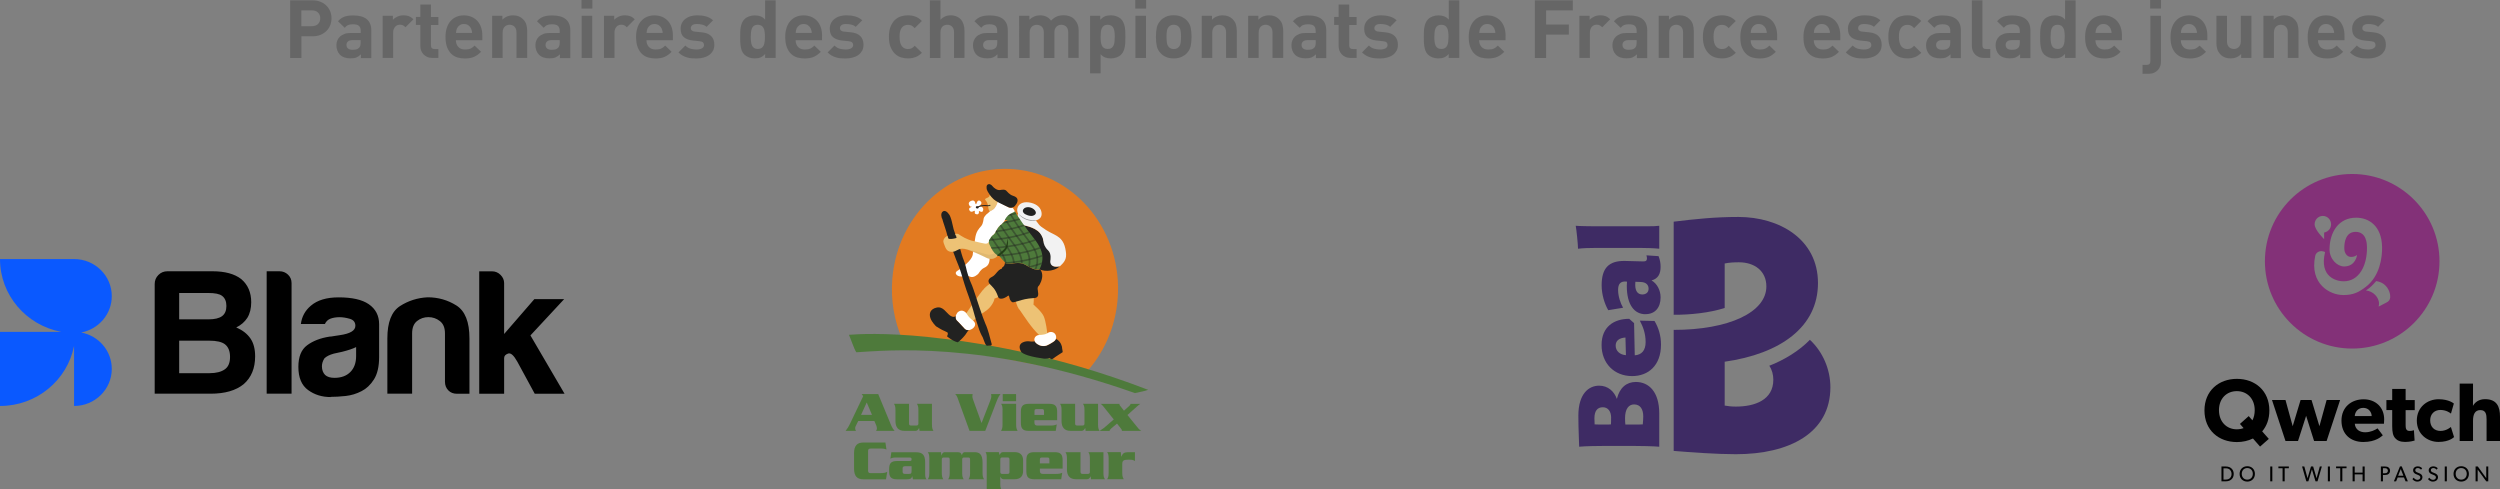 <?xml version="1.0" encoding="UTF-8"?>
<svg id="Calque_1" data-name="Calque 1" xmlns="http://www.w3.org/2000/svg" xmlns:xlink="http://www.w3.org/1999/xlink" viewBox="0 0 370.59 72.56">
  <rect x="0" y="0" width="370.59" height="72.56" fill="#808080" stroke="none"/>
  <defs>
    <clipPath id="clippath">
      <path d="M153.1,35.12c-1.11-1.39-2.07-2.84-2.07-2.84,0,0,0,0-.01,0-.19-.29-.46-.73-.6-1l-.6.36-.24.17-.17.14-.1.1-.14.14-.07.1-.14.31h.47c-.24.11-.49.24-.74.41h0c-.06.06-.13.13-.2.18-.39.3-.56.49-.81.97-.25.47-.14.31-.68.89-.08.08-.14.18-.2.28-.07.1-.13.21-.18.31,0,0-.05.1-.03.3.01.09.05.19.05.23.03.1.08.21.16.33.27.44.31.79.92,1.24.09.07.17.19.28.21.05,0,.09,0,.14,0,.32.49.83.94.83.94.11.32.47.25,1.51.11,1.04-.14,1.71.38,1.71.38,0,0,.69.39,1.14.53.45.14.77,0,.77,0,.96-1.96.11-3.39-1-4.78Z" style="fill: none; stroke-width: 0px;"/>
    </clipPath>
  </defs>
  <g>
    <g id="Calque_1-2" data-name="Calque 1">
      <g>
        <path d="M133.71,50.22c-1.15-2.68-1.68-5.69-1.44-8.83.77-9.8,8.87-17.1,18.1-16.3,9.23.8,16.08,9.39,15.31,19.19-.34,4.38-2.15,8.25-4.87,11.14" style="fill: #e27a20; stroke-width: 0px;"/>
        <g>
          <path d="M127.64,61.5l.84-1.84.78,1.84h-1.61ZM129.61,62.4l.3.7c.05.12.08.28.08.41,0,.12-.02.15-.12.36h2.74c-.19-.21-.36-.47-.48-.75l-1.95-4.71h-2.46l.24.31-1.99,4.16c-.2.42-.3.57-.62.99h1.54c-.11-.19-.12-.21-.12-.39,0-.11.02-.22.08-.32l.37-.75h2.4Z" style="fill: #4e7a3b; stroke-width: 0px;"/>
          <path d="M136.31,63.87l-.06-.42h-.02c-.09.2-.22.42-.52.42h-1.63c-.95,0-1.34-.56-1.34-1.46v-1.63c0-.56-.1-.72-.22-.92h2.23v2.89c0,.25.08.33.33.33h.73c.25,0,.33-.08.33-.33v-1.97c0-.56-.1-.72-.22-.92h2.23v3.09c0,.55.1.72.22.92h-2.08Z" style="fill: #4e7a3b; stroke-width: 0px;"/>
          <path d="M143.72,63.87l-1.8-4.96c-.08-.22-.2-.38-.33-.5h2.59c-.02.11-.04.2-.04.3,0,.24.07.43.17.71l1.19,3.29,1.28-3.29c.1-.27.17-.47.17-.71,0-.1-.02-.19-.04-.3h1.41c-.17.18-.34.46-.55.99l-1.72,4.47h-2.33Z" style="fill: #4e7a3b; stroke-width: 0px;"/>
          <path d="M148.62,60.78c0-.56-.1-.72-.22-.92h2.23v3.09c0,.55.1.72.22.92h-2.46c.12-.21.22-.37.22-.92v-2.17h0ZM150.62,58.41v1.06h-1.98v-1.06h1.98Z" style="fill: #4e7a3b; stroke-width: 0px;"/>
          <path d="M153.35,61.51v-.55c0-.23.07-.32.29-.32h.83c.22,0,.29.09.29.32v.55h-1.41ZM156.71,62.3v-1.23c0-.84-.26-1.21-1.16-1.21h-3.06c-.9,0-1.16.38-1.16,1.21v1.59c0,.84.26,1.21,1.16,1.21h4.01l.15-.96c-.32.14-.53.17-.91.17h-1.94c-.32,0-.45-.12-.46-.41v-.38h3.37Z" style="fill: #4e7a3b; stroke-width: 0px;"/>
          <path d="M160.93,63.87l-.06-.42h-.02c-.09.2-.22.42-.52.42h-1.63c-.95,0-1.34-.56-1.34-1.46v-1.63c0-.56-.1-.72-.22-.92h2.23v2.89c0,.25.08.33.33.33h.73c.25,0,.33-.08.33-.33v-1.97c0-.56-.1-.72-.22-.92h2.23v3.09c0,.55.1.72.22.92h-2.08Z" style="fill: #4e7a3b; stroke-width: 0px;"/>
          <path d="M168.56,63.29c.25.31.31.38.61.58h-2.86c0-.15-.05-.22-.16-.36l-.57-.72-.84.71c-.23.2-.26.32-.26.38h-1.48c.61-.41.73-.51.92-.68l1.18-1.02-1.6-2c-.09-.12-.21-.21-.33-.31h2.77c0,.13,0,.16.12.3l.55.71.78-.7c.11-.1.18-.2.21-.31h1.42c-.17.14-.35.26-.51.41l-1.38,1.24,1.44,1.78Z" style="fill: #4e7a3b; stroke-width: 0px;"/>
          <path d="M131.42,66.63c-.23-.09-.43-.14-.84-.14h-1.49c-.27,0-.41.08-.41.35v2.95c0,.26.14.35.41.35h1.18c.84,0,.97-.06,1.25-.2l-.18,1.11h-3.36c-.89,0-1.38-.43-1.38-1.6v-2.25c0-1.18.49-1.6,1.38-1.6h3.27l.16,1.05Z" style="fill: #4e7a3b; stroke-width: 0px;"/>
          <path d="M135.13,69.11v.57c0,.51-.04.57-.43.57h-.47c-.31,0-.43-.05-.43-.34v-.46c0-.29.12-.33.43-.34h.9ZM132.13,67.03l-.14.96c.24-.12.43-.17.8-.17h2c.28,0,.34.08.34.26,0,.19-.06.26-.34.26h-1.83c-.9,0-1.16.38-1.16,1.21v.29c0,.84.26,1.21,1.16,1.21h1.43c.55,0,.72-.09.82-.44h.02l.1.44h2.01c-.12-.16-.2-.34-.2-.75v-1.75c0-1.1-.38-1.51-1.35-1.51,0,0-3.67,0-3.67,0Z" style="fill: #4e7a3b; stroke-width: 0px;"/>
          <path d="M139.49,67.03l.05.49h.02c.08-.26.18-.49.52-.49h1.8c.49,0,.58.11.7.43h.02c.03-.16.11-.43.45-.43h1.38c.67,0,1.22.19,1.22,1.57v1.52c0,.55.1.72.22.92h-2.29c.12-.21.22-.37.22-.92v-2.01c0-.21-.09-.29-.25-.29h-.67c-.15,0-.25.08-.25.29v2.01c0,.55.1.72.22.92h-2.29c.12-.21.22-.37.22-.92v-2.01c0-.21-.09-.29-.25-.29h-.67c-.15,0-.25.08-.25.29v2.01c0,.55.1.72.22.92h-2.29c.12-.21.22-.37.22-.92v-2.17c0-.56-.1-.72-.22-.92h1.91Z" style="fill: #4e7a3b; stroke-width: 0px;"/>
          <path d="M148.28,68.12c0-.22.08-.31.28-.31h.8c.2,0,.28.08.28.31v1.82c0,.22-.08.31-.28.31h-.8c-.2,0-.28-.08-.28-.31v-1.82ZM146.1,67.03c.09.16.17.34.17.75v4.78h2.18c-.09-.16-.17-.34-.17-.75v-1.16h.02c.05.16.15.39.52.39h1.58c.92,0,1.26-.51,1.26-1.25v-1.52c0-.73-.34-1.25-1.26-1.25h-1.7c-.28,0-.38.14-.53.43l-.11-.43h-1.96Z" style="fill: #4e7a3b; stroke-width: 0px;"/>
          <path d="M154.15,68.69v-.55c0-.23.07-.32.29-.32h.83c.22,0,.29.09.29.32v.55h-1.41ZM157.52,69.47v-1.23c0-.84-.26-1.21-1.16-1.21h-3.06c-.9,0-1.16.38-1.16,1.21v1.59c0,.84.26,1.21,1.16,1.21h4.01l.15-.96c-.32.14-.53.17-.91.17h-1.94c-.32,0-.45-.12-.46-.41v-.38h3.37Z" style="fill: #4e7a3b; stroke-width: 0px;"/>
          <path d="M161.73,71.04l-.06-.42h-.02c-.09.21-.22.42-.52.42h-1.63c-.95,0-1.34-.56-1.34-1.46v-1.63c0-.56-.1-.72-.22-.92h2.23v2.89c0,.25.08.33.33.33h.73c.25,0,.33-.08.33-.33v-1.97c0-.56-.1-.72-.22-.92h2.23v3.09c0,.55.1.72.22.92h-2.08Z" style="fill: #4e7a3b; stroke-width: 0px;"/>
          <path d="M166.14,67.03l.07.65h.02c.2-.48.41-.65,1.03-.65h.98v1.31c-.25-.14-.33-.2-.93-.2-.79,0-.95.14-.95.68v1.29c0,.55.1.72.22.92h-2.46c.12-.21.22-.37.22-.92v-2.17c0-.56-.1-.72-.22-.92,0,0,2.01,0,2.01,0Z" style="fill: #4e7a3b; stroke-width: 0px;"/>
        </g>
        <g>
          <path d="M154.72,46.89c-.33-.74-1.48-1.69-1.48-1.69,0,0-.02-.01-.04-.04.05-.35.05-.79.04-1.33-.03-1.37-.34-2.26-.34-2.26l-3.18.65,1.02,2.97s.14.49.48.84c.6.85,1.61,2.49,2.81,3.63,0,0,1.17,1.18,1.22-.26,0,0-.2-1.77-.53-2.51Z" style="fill: #edc275; stroke-width: 0px;"/>
          <rect x="141.57" y="34.72" width=".48" height=".72" style="fill: #cda363; stroke-width: 0px;"/>
          <path d="M137.57,49.95c-6.5-.66-10.52-.42-11.73-.32.18.33.77,2.15,1.1,2.59,4.04-.21,18.86-1.89,41.3,6.05.76-.17,1.47-.3,1.96-.48-14.01-5.39-25.65-7.12-32.63-7.83Z" style="fill: #4e7a3b; stroke-width: 0px;"/>
          <path d="M148.9,43.66l-.99-2.19-1.2.62c-.48.33-.77.6-.93.83-.11.09-.17.17-.17.17-.58.72-2.45,3.46-2.45,3.46,0,0-1.01,2.09,1.08.99,0,0,1.01-.9,1.8-1.39.77-.48,1.3-1.34,1.38-1.89,0,0,0,0,0,0l1.47-.58Z" style="fill: #edc275; stroke-width: 0px;"/>
          <g>
            <path d="M156,38.96c.54-2.38-.85-2.26-1.35-3.32.02-1.65-2.85-2.31-3.15-2.28,1.39,1.88,3.36,3.7,2.19,6.33.71.62,2.45.67,3.42-.22-1.07.24-1.24-.2-1.12-.51Z" style="fill: #222221; stroke-width: 0px;"/>
            <path d="M158.04,37.7c-.21-2.74-1.54-2.68-2.96-3.59-1.42-.91-.83-.72-1.89-1.8-1.06-1.08-1.45-1.14-1.93-.94-.41.17-.47.56-.34.76.2.33.12.6.59,1.23h0s1.89.23,2.64,1.19c0,0,.44.53.5,1.09.05.53.22,1.01.73,1.49.52.49.32,1.48.32,1.48,0,0-.25,1.17,1.37.87h.04c.45-.43.98-.91.92-1.77Z" style="fill: #f2f2f2; stroke-width: 0px;"/>
          </g>
          <path d="M148.97,38.88s0,.53-.28.67c0,0-.17.1-.19.28,0,0-.32.04-.7.51s-.49.57-.86.76-.58.59-.23.99c.35.4.82.67,1.24,1.88,0,0,.06.44.74.27,0,0,.44-.14.73-.4,0,0,.07-.1.15.06s.04.44.28.72c.23.28.32.23,1.09,0,.77-.22,1.11-.35,2.34-.44,0,0,.68.04.62-.64-.03-.3-.03-.39-.06-.54,0,0-.11-.4.11-.6s.62-1.07.54-1.71-.36-.77-.36-.77c0,0-.32.13-.77,0s-1.14-.53-1.14-.53c0,0-.67-.53-1.71-.38s-1.4.21-1.51-.11Z" style="fill: #222221; stroke-width: 0px;"/>
          <path d="M141.96,46.3s.45-.46.98-.14c.53.32.28.58,1.29,1.36s-.63,1.89-1.24,1.21-1.06-1.13-1.06-1.13c0,0-.64-.43.03-1.31Z" style="fill: #fff; stroke-width: 0px;"/>
          <path d="M142.99,48.74c-.61-.68-1.06-1.13-1.06-1.13,0,0-.36-.25-.26-.74h-.02s-.27.29-.83-.11c-.56-.4-1.02-1.37-1.96-1.17-.94.2-1.17.87-.95,1.53.21.66.86,1.26.86,1.26,0,0,.89.57,1.3.71l.36.18s.19.12-.03.54c0,0-.04.05.08.13.12.08.73.6,1.41.78,0,0,.02.1.3-.14.28-.24.89-.83,1.13-1.28.09-.16.2-.28.3-.37-.24.04-.48-.02-.64-.2Z" style="fill: #222221; stroke-width: 0px;"/>
          <path d="M157.51,52.01c-.06-.24-.08-.54-.08-.54,0,0-.1-.84-.9-1.24-.05.14-.15.28-.3.39-.56.38-.95.55-.95.55,0,0-.7.4-1.52-.17-.19-.13-.3-.27-.37-.4h-.03s-.36.08-.78,0-2,.11-1.22,1.53c0,0,.21.47,2.25.85l1.18.19s.56.01.78-.11l.2.14s.18.11.38-.07,1.31-.88,1.31-.88c0,0,.11,0,.05-.23Z" style="fill: #222221; stroke-width: 0px;"/>
          <path d="M153.1,35.12c-1.11-1.39-2.07-2.84-2.07-2.84,0,0,0,0-.01,0-.19-.29-.46-.73-.6-1l-1.47.79-.02.53h.5c-.24.1-.49.23-.74.4h0c-.06.06-.13.13-.2.19-.39.3-.56.49-.81.97s-.14.31-.68.89c-.29.31-.41.77-.45,1.12.25,0,.35-.02.35-.02l.2-.12,1.17.67s.06.26-.32.86c.22.62,1.03,1.32,1.03,1.32.11.32.47.25,1.51.11s1.71.38,1.71.38c0,0,.69.39,1.14.53s.77,0,.77,0c.96-1.96.11-3.39-1.01-4.78Z" style="fill: #4e7a3b; stroke-width: 0px;"/>
          <path d="M155.25,49.4s.36-.32.85-.13.68.96.12,1.34c-.56.38-.95.55-.95.55,0,0-.7.4-1.52-.17s-.3-1.31.27-1.33,1.05-.11,1.22-.26Z" style="fill: #fff; stroke-width: 0px;"/>
          <g>
            <path d="M151.65,32.32c-1.4-.6-1.09-2.58.86-2.32.94.14,1.7.6,1.87,1.42.24,1.2-1.02,1.35-1.4,1.31-.78-.09-1.33-.4-1.33-.4Z" style="fill: #f2f2f2; stroke-width: 0px;"/>
            <path d="M151.88,30.84c.98-.55,2.4.78,1.23,1.14-.53.14-1.19-.26-1.19-.26,0,0-.65-.42-.04-.88Z" style="fill: #222221; stroke-width: 0px;"/>
            <path d="M153.53,32.68s-.02-.03-.04-.04c-.04,0-.07,0-.11,0-.06,0-.12,0-.18,0-.06,0-.12,0-.18,0s-.12,0-.18-.02c-.24-.03-.48-.08-.7-.17-.06-.02-.11-.04-.17-.07-.03-.01-.05-.03-.08-.04-.01,0-.03-.01-.04-.02l-.04-.02c-.11-.05-.21-.12-.31-.18-.2-.13-.39-.29-.57-.46h0c.15.2.32.37.52.52.05.04.1.07.15.11.16.1.33.19.5.26.23.09.48.15.73.18.12.01.25.02.38.01.12,0,.24-.01.36-.04-.01-.01-.03-.03-.04-.04Z" style="fill: #161616; isolation: isolate; opacity: .43; stroke-width: 0px;"/>
          </g>
          <path d="M147.88,29.96l.04-.05c-.16-.09-.38-.17-.59-.35-.26-.23-.46-.5-.6-.71-.02.12-.08.3-.17.36-.14.09-.17.1-.32.16s-.25.13-.2.24.24.27.3.47.08.16.14.56c.05.36.09.55.26.69.07-.04.15-.07.43-.24.45-.28.7-1.11.7-1.11Z" style="fill: #edc275; stroke-width: 0px;"/>
          <path d="M149.44,30.69c-.58-.26-.84-.47-.84-.47,0,0-.1-.09-.22-.11-.07-.01-.24-.13-.47-.26l-.03.12s-.25.83-.7,1.11c-.45.28-.39.18-.59.39-.2.21-.25.2-.34.28s-.36.39-.42.58c-.06.19-.06.8-.38,1.18-.33.38-.76.77-.91,1.91s-.33,2.17-.33,2.17c0,0,.08.59-.95,1.51s-1.35,1.05-1.35,1.05c0,0-.47.25-.07.63.41.38,1.27.11,1.27.11,0,0,.24-.08.72.13s1.08-.31,1.2-.45c.11-.14.35-.63.86-.87s.9-.62.79-1.73c-.11-1.11-.15-1.26-.15-1.26,0,0-.07-1.07.47-1.64s.43-.42.68-.89.42-.67.81-.97.53-.71.53-.71c0,0,.1-.31.52-.63.42-.31.6-.36.6-.36,0,0,.29-.12.29-.2,0-.06-.2-.36-.32-.53-.17.05-.39.06-.66-.06Z" style="fill: #fff; stroke-width: 0px;"/>
          <g>
            <path d="M143.79,30.58s-.49-.51.13-.79c.62-.28.66.37.66.37,0,0,.1.26.18-.03.09-.29.3-.6.64-.25.33.35-.39.76-.39.76,0,0-.03.03-.11,0s-.27-.01-.22.12c.05.14.34,0,.34,0,0,0,.24-.32.48-.13s.34.34.18.69c0,0-.13.19-.39.02-.26-.17-.17.15-.17.15,0,0-.02.47-.56.2,0,0-.08-.07-.06-.17s0-.23,0-.23c0,0-.03-.11-.19,0-.16.11-.43.19-.6-.11s.12-.42.12-.42c0,0,.21-.07.22-.1s-.1-.03-.1-.03c0,0-.12,0-.16-.04Z" style="fill: #fff; stroke-width: 0px;"/>
            <path d="M146.83,30.39s-.06-.05-.1-.03c-.12.06-.24.07-.29.07-.74-.11-1.27.08-1.47.16-.03-.01-.06-.02-.09-.03-.12-.01-.22.06-.23.15-.01.1.08.18.2.2.12.01.22-.06.23-.15,0-.02,0-.04,0-.05.2-.08.67-.23,1.3-.14,0,0,.02,0,.03,0h.03s.02,0,.03,0h0c.07-.01.2-.03.33-.09.04-.02.05-.06.03-.1Z" style="fill: #222221; stroke-width: 0px;"/>
          </g>
          <path d="M146.28,28.07s-.22-.79.38-.78c0,0,.27.04.46.3s.71.65,1.11.58c.4-.07.71-.09.9.06.18.16.49.63,1.06.8.43.13.67.35.65.72,0,0,0,.21-.16.46-.16.25-.3.38-.3.38,0,0-.37.37-.95.1-.58-.26-.89-.42-.89-.42,0,0-.81-.36-1.22-.72-.51-.45-.84-1.05-.84-1.05,0,0-.17-.28-.21-.44Z" style="fill: #222221; stroke-width: 0px;"/>
          <path d="M139.64,32.4s-.33-.81.17-1.08.99.64.99.64c0,0,.18.39.28.82.1.43.28,1.2.28,1.2,0,0,.18.55.24.71s.77,2.34.77,2.34c0,0,.3,1.14.5,1.56s.47,1.66.47,1.66c0,0,.36,1.24.57,1.64.21.4.63,1.71.63,1.71,0,0,1.17,3.62,1.54,4.41.38.79.75,2.34.75,2.34l.17.63s.08.25-.22.26-.49.01-.49.01c0,0-.17-.08-.29-.39-.12-.31-.33-.86-.33-.86,0,0-.28-.46-.5-1.07s-.65-2.02-.65-2.02c0,0-.43-1.64-.93-2.98-.5-1.34-.85-2.56-.85-2.56,0,0-.43-1.53-.68-2.06-.25-.53-1.46-3.89-1.46-3.89l-.2-.62s-.21-.82-.36-1.2-.37-1.19-.37-1.19Z" style="fill: #222221; stroke-width: 0px;"/>
          <path d="M140.43,34.96s-.81.41-.54,1.08c.27.67.37,1.27,1.17,1.29s.93-.62,1.94-.43c1,.19,3.27,1.34,3.27,1.34,0,0,.9.44,1.52-.23.7-.75.9-1.07.9-1.07l-2.06-1.15-.13.17c-.12.15-.31.18-.5.15-.3-.04-.74-.14-1.67-.37,0,0-.49-.06-1.35-.49-.86-.44-.83-.66-1.38-.59l.05.14s.5.38.09.49-.82.18-1.16.1l-.14-.43Z" style="fill: #edc275; stroke-width: 0px;"/>
          <path d="M146.8,36.5c.27.44.31.79.92,1.24.09.07.17.19.28.21.07.01.12.01.22-.05.2-.11.4-.46.55-.63.14-.15.27-.31.22-.52-.02-.08-.05-.17-.11-.22-.85-.63-1.01-.88-1.41-1.4-.04-.06-.22-.25-.28-.25-.07,0-.23.24-.28.29-.11.13-.2.31-.29.45,0,0-.16.31.18.87Z" style="fill: #4e7a3b; stroke-width: 0px;"/>
          <g style="clip-path: url(#clippath);">
            <g>
              <path d="M146.84,40.37c-.19,0-.29,0-.29,0v-.25c.06,0,4.91.13,8.74-1.56l.1.23c-2.03.89-4.32,1.27-5.89,1.44-1.21.12-2.19.14-2.65.14Z" style="fill: #202020; isolation: isolate; opacity: .4; stroke-width: 0px;"/>
              <path d="M146.97,39.22c-.19,0-.29,0-.29,0v-.25c.06,0,4.91.13,8.74-1.56l.1.23c-2.03.89-4.32,1.27-5.89,1.44-1.21.12-2.19.14-2.65.14Z" style="fill: #202020; isolation: isolate; opacity: .4; stroke-width: 0px;"/>
              <path d="M146.59,38.07c-.19,0-.29,0-.29,0v-.25c.06,0,4.91.13,8.74-1.56l.1.23c-2.03.89-4.32,1.27-5.89,1.44-1.21.12-2.19.14-2.65.14Z" style="fill: #202020; isolation: isolate; opacity: .4; stroke-width: 0px;"/>
              <path d="M145.82,36.92c-.19,0-.29,0-.29,0v-.25c.06,0,4.91.13,8.74-1.56l.1.23c-2.03.89-4.32,1.27-5.89,1.44-1.21.12-2.19.14-2.65.14Z" style="fill: #202020; isolation: isolate; opacity: .4; stroke-width: 0px;"/>
              <g style="opacity: .4;">
                <path d="M147.75,41.75l-.23-.1c.88-2.04.03-3.52-.91-4.86-1.01-1.44-1.89-2.95-1.9-2.96h0s-.56-1.05-.56-1.05l.22-.12.56,1.04c.04.06.9,1.54,1.89,2.94.49.69.97,1.44,1.19,2.31.24.92.16,1.83-.26,2.79Z" style="fill: #202020; stroke-width: 0px;"/>
                <path d="M148.9,41.48l-.23-.1c.88-2.01.03-3.46-.91-4.78-1.01-1.41-1.89-2.9-1.9-2.92h0s-.56-1.03-.56-1.03l.22-.12.56,1.03c.04.06.9,1.51,1.89,2.9.49.68.97,1.42,1.19,2.27.24.9.16,1.8-.26,2.75Z" style="fill: #202020; stroke-width: 0px;"/>
                <path d="M150.05,40.98l-.23-.1c.88-1.92.03-3.31-.91-4.57-1.01-1.35-1.89-2.78-1.9-2.79h0s-.56-.99-.56-.99l.22-.12.56.98c.04.06.9,1.45,1.89,2.78.49.65.97,1.37,1.2,2.18.24.87.16,1.73-.26,2.64Z" style="fill: #202020; stroke-width: 0px;"/>
                <path d="M151.2,40.73l-.23-.1c.88-1.89.03-3.26-.91-4.5-1.01-1.33-1.89-2.74-1.9-2.75h0s-.56-.97-.56-.97l.22-.12.56.97c.04.06.9,1.43,1.89,2.73.49.64.97,1.34,1.2,2.15.24.86.16,1.71-.26,2.61Z" style="fill: #202020; stroke-width: 0px;"/>
                <path d="M152.35,40.33l-.23-.11c.88-1.82.03-3.15-.91-4.35-1.01-1.29-1.89-2.65-1.9-2.66l-.93-1.39.21-.14.94,1.39s.89,1.37,1.89,2.65c.49.62.97,1.3,1.2,2.08.24.83.16,1.66-.26,2.53Z" style="fill: #202020; stroke-width: 0px;"/>
                <path d="M153.5,40.17l-.22-.11c.88-1.81.03-3.13-.91-4.32-1.01-1.28-1.89-2.64-1.9-2.65l-1.13-1.83.21-.13,1.13,1.83s.88,1.35,1.89,2.63c.49.62.97,1.3,1.2,2.07.24.83.16,1.65-.26,2.52Z" style="fill: #202020; stroke-width: 0px;"/>
                <path d="M154.65,39.92l-.22-.11c.88-1.78.03-3.08-.91-4.25-1.01-1.27-1.89-2.6-1.9-2.61h0s-.56-.92-.56-.92l.21-.13.56.92c.04.06.9,1.36,1.89,2.59.49.61.97,1.28,1.2,2.04.24.82.16,1.63-.26,2.48Z" style="fill: #202020; stroke-width: 0px;"/>
                <path d="M154.65,39.92l-.22-.11c.88-1.78.03-3.08-.91-4.25-1.01-1.27-1.89-2.6-1.9-2.61h0s-.56-.92-.56-.92l.21-.13.56.92c.04.06.9,1.36,1.89,2.59.49.61.97,1.28,1.2,2.04.24.82.16,1.63-.26,2.48Z" style="fill: #202020; stroke-width: 0px;"/>
              </g>
              <path d="M144.94,35.77c-.19,0-.29,0-.29,0v-.25c.06,0,4.91.13,8.74-1.56l.1.23c-2.03.89-4.32,1.27-5.89,1.44-1.21.13-2.19.14-2.65.14Z" style="fill: #202020; isolation: isolate; opacity: .4; stroke-width: 0px;"/>
              <path d="M144.54,33.49c-.19,0-.29,0-.29,0v-.25c.06,0,4.91.13,8.74-1.56l.1.23c-2.03.89-4.32,1.27-5.89,1.44-1.21.13-2.19.14-2.65.14Z" style="fill: #202020; isolation: isolate; opacity: .4; stroke-width: 0px;"/>
              <path d="M144.15,32.6c-.19,0-.29,0-.29,0v-.25c.06,0,4.91.13,8.74-1.56l.1.23c-2.03.89-4.32,1.27-5.89,1.44-1.21.13-2.19.14-2.65.14Z" style="fill: #202020; isolation: isolate; opacity: .4; stroke-width: 0px;"/>
              <path d="M144.54,34.62c-.19,0-.29,0-.29,0v-.25c.06,0,4.91.13,8.74-1.56l.1.23c-2.03.89-4.32,1.27-5.89,1.44-1.21.13-2.19.14-2.65.14Z" style="fill: #202020; isolation: isolate; opacity: .4; stroke-width: 0px;"/>
            </g>
          </g>
          <g style="opacity: .06;">
            <path d="M142.99,36.9c1,.19,3.27,1.34,3.27,1.34,0,0,.9.44,1.52-.23.12-.13.23-.25.32-.35,0,0-.01-.02-.02-.03-.12-.19-.34-.24-.54-.14-.07.03-.14.07-.21.1-.02,0-.03.01-.05.02,0,0,0,0-.02,0-.06.03.01,0,.02,0h0s-.03.01-.04.01c-.02,0-.04.02-.06.02-.12.05-.25.08-.38.11.01,0,.03,0,.04,0-.04,0-.07,0-.11.01.02,0,.04,0,.06,0-.1,0-.19,0-.29,0,.02,0,.03,0,.05,0-.04,0-.07,0-.11-.01.02,0,.04,0,.05,0-.24-.04-.48-.11-.72-.18-.26-.07-.53-.14-.79-.21-.52-.14-1.05-.29-1.58-.41-.32-.07-.64-.12-.96-.11-.09,0-.19.04-.26.1.2-.07.44-.1.79-.04Z" style="fill: #0d0d0d; stroke-width: 0px;"/>
          </g>
          <path d="M149.33,35.33c0,.18-.02.36-.05.53-.05.3-.11.59-.26.85-.21.32-.53.55-.82.8-.1.09-.21.18-.31.27-.02.02-.04.04-.06.06l.07.06s.1.07.23.04c0,0,0,0,0,0h0c.08-.06.16-.12.25-.19.29-.23.58-.46.8-.78.11-.16.17-.36.2-.55.06-.37.05-.74-.06-1.1Z" style="fill: #223d15; isolation: isolate; opacity: .93; stroke-width: 0px;"/>
        </g>
      </g>
    </g>
    <g id="Calque_5" data-name="Calque 5">
      <g>
        <path d="M268.28,50.36c1.93,1.78,3.05,4.41,3.05,7.04,0,6.79-6.08,9.93-14.01,9.93-2.84,0-6.71-.28-9.22-.49v-17.94c8.21,0,13.74-2.62,13.74-6.44,0-2.29-1.75-3.58-4.07-3.58-.77,0-1.45.04-2.11.18v6.59c-2.23.73-5.2,1.03-7.56,1.01v-13.8c3.18-.39,6.13-.7,9.59-.7,6.06,0,11.8,3.28,11.8,9.8s-5.57,10.48-13.83,11.66v6.5c.55.09.97.15,1.66.15,2.81,0,5.55-.98,5.55-3.98,0-.72-.18-1.47-.6-2.07,2.18-.85,4.42-2.19,6.02-3.85Z" style="fill: #3e2b64; stroke-width: 0px;"/>
        <g>
          <path d="M245.96,66.22c-.81-.08-2.98-.12-4.08-.12h-3.74c-1.08,0-3.23.03-4.05.12,0-.53-.12-2.56-.12-4.61,0-3.29,1.58-4.44,3.07-4.44,1.34,0,2.23.85,2.64,1.96.41-1.69,1.46-2.51,2.81-2.51,1.95,0,3.47,1.49,3.47,4.66v4.93ZM238.83,61.96c0-1-.47-1.59-1.24-1.59-.81,0-1.24.56-1.24,1.63,0,.41.02.71.03.91.24.02.49.02.64.02h1.15c.12,0,.56,0,.63-.02.02-.1.02-.81.02-.95ZM243.59,61.74c0-1.08-.44-1.79-1.36-1.79-.78,0-1.34.64-1.34,2.05,0,.37.02.68.05.93h2.02c.17,0,.32,0,.56-.02.03-.34.07-.81.07-1.17Z" style="fill: #3e2b64; stroke-width: 0px;"/>
          <path d="M242.23,47.88l.1,4.79c1.03-.07,1.61-.73,1.61-1.96,0-1.34-.41-2.32-.86-3.18l2.18.05c.61,1.03.96,2.17.96,3.51,0,3.1-1.9,4.66-4.27,4.66-2.69,0-4.54-1.91-4.54-4.61s1.83-3.88,4.1-3.88l.71.63ZM240.96,50.03c-.91.07-1.46.44-1.46,1.2,0,.81.64,1.36,1.52,1.42l-.07-2.62Z" style="fill: #3e2b64; stroke-width: 0px;"/>
          <path d="M243.93,46.58c-1.66,0-2.78-1.39-2.78-4.2,0-.17.02-.39.03-.63l-.22-.02c-.71-.02-1.1.31-1.1,1.25s.36,2,.74,2.64l-2.2.36c-.54-.92-.98-2.32-.98-3.69,0-2.56,1.07-3.64,3.42-3.61l2.71.07c.47.02.59-.15.59-.49,0-.12-.05-.27-.08-.41l1.8.12c.2.54.3.98.3,1.59,0,1-.34,1.74-1.34,2.01.83.47,1.34,1.49,1.34,2.51,0,1.53-.83,2.49-2.24,2.49ZM243.2,41.8l-.78-.03c-.02.14-.02.29-.02.46,0,1.02.46,1.42,1.05,1.42.56,0,.93-.32.93-.85,0-.57-.37-.98-1.18-1Z" style="fill: #3e2b64; stroke-width: 0px;"/>
          <path d="M245.96,36.87c-.73-.08-1.86-.12-2.86-.12h-6.47c-.98,0-1.98.03-2.71.12,0-.61-.24-2.9-.34-3.4.44.05,2.39.07,2.52.07h8.13c.59.02,1.29-.02,1.73-.07v3.4h0Z" style="fill: #3e2b64; stroke-width: 0px;"/>
        </g>
      </g>
    </g>
  </g>
  <g id="Calque_6" data-name="Calque 6">
    <g>
      <path d="M48.95,3.74c-.13.32-.31.61-.56.85s-.54.44-.89.58-.74.21-1.18.21h-1.64v3.22h-1.67V.05h3.31c.44,0,.83.07,1.18.21s.64.33.89.58.43.53.56.85.19.67.19,1.03-.06.7-.19,1.03ZM47.14,1.86c-.22-.22-.52-.32-.91-.32h-1.56v2.34h1.56c.38,0,.69-.11.91-.32s.33-.49.33-.85-.11-.64-.33-.85Z" style="fill: #666; stroke-width: 0px;"/>
      <path d="M53.5,8.59v-.54c-.21.21-.42.36-.65.46-.23.1-.52.14-.88.14-.69,0-1.22-.18-1.59-.55-.17-.18-.29-.38-.38-.62s-.13-.5-.13-.78c0-.25.04-.48.13-.7s.22-.41.4-.58c.18-.16.4-.29.66-.39s.58-.14.94-.14h1.47v-.31c0-.34-.09-.59-.27-.75-.18-.16-.48-.23-.89-.23-.15,0-.28.01-.4.03s-.21.05-.31.09-.18.09-.26.16c-.08.06-.16.14-.24.24l-1-.97c.3-.34.63-.56.97-.68s.77-.18,1.29-.18c.88,0,1.55.18,2,.55.45.37.68.92.68,1.66v4.12h-1.54ZM53.46,5.95h-1.23c-.28,0-.49.06-.64.19s-.23.3-.23.52.07.39.22.52c.15.13.37.2.67.2.21,0,.4-.02.55-.05.15-.03.29-.12.43-.25.15-.14.23-.41.23-.79v-.34h0Z" style="fill: #666; stroke-width: 0px;"/>
      <path d="M60.11,4.04c-.12-.12-.24-.21-.36-.28-.12-.06-.28-.1-.47-.1-.12,0-.24.02-.36.07s-.23.11-.32.21c-.1.1-.17.22-.23.36s-.09.32-.09.52v3.77h-1.56V2.34h1.52v.6c.15-.18.37-.34.65-.47s.59-.2.92-.2c.3,0,.57.04.8.13s.46.24.67.46l-1.18,1.19Z" style="fill: #666; stroke-width: 0px;"/>
      <path d="M64.14,8.59c-.32,0-.6-.05-.83-.16s-.42-.24-.57-.41-.26-.36-.33-.57c-.07-.21-.1-.43-.1-.65v-3.1h-.66v-1.19h.66V.67h1.57v1.85h1.1v1.19h-1.1v3c0,.38.18.56.54.56h.56v1.32h-.85Z" style="fill: #666; stroke-width: 0px;"/>
      <path d="M67.58,5.95c0,.41.12.74.35,1,.24.26.57.39,1.01.39.34,0,.62-.05.82-.14.2-.1.4-.24.6-.44l.95.92c-.16.16-.32.3-.48.42-.16.12-.33.22-.52.31s-.39.15-.62.19-.48.07-.76.07c-.37,0-.73-.05-1.07-.14-.35-.1-.66-.27-.92-.51s-.48-.57-.65-.98c-.16-.41-.25-.93-.25-1.57,0-.51.07-.97.2-1.36s.32-.73.56-1c.24-.27.53-.48.86-.62s.7-.21,1.11-.21c.43,0,.82.08,1.16.23.34.15.63.36.86.62s.41.58.53.94.18.76.18,1.19v.7s-3.91,0-3.91,0ZM69.92,4.53c-.02-.1-.05-.21-.1-.32-.09-.18-.22-.34-.39-.46s-.39-.19-.65-.19-.48.06-.65.19c-.17.12-.3.28-.39.46-.05.11-.08.22-.1.32s-.03.22-.04.35h2.38c0-.14-.02-.25-.04-.35Z" style="fill: #666; stroke-width: 0px;"/>
      <path d="M76.56,8.59v-3.78c0-.22-.03-.4-.09-.54s-.14-.26-.24-.35-.21-.15-.33-.19c-.12-.04-.24-.06-.36-.06s-.24.02-.36.06c-.12.04-.23.1-.33.19-.1.09-.18.2-.24.35-.06.14-.1.32-.1.54v3.78h-1.56V2.34h1.52v.58c.21-.22.45-.38.72-.49s.55-.16.84-.16c.31,0,.59.05.84.14.25.1.46.23.64.41.26.26.43.53.51.82s.13.61.13.95v4s-1.57,0-1.57,0Z" style="fill: #666; stroke-width: 0px;"/>
      <path d="M83,8.59v-.54c-.21.21-.42.36-.65.46-.23.1-.52.14-.88.14-.69,0-1.22-.18-1.59-.55-.17-.18-.29-.38-.38-.62s-.13-.5-.13-.78c0-.25.04-.48.13-.7s.22-.41.4-.58c.18-.16.4-.29.66-.39s.58-.14.94-.14h1.47v-.31c0-.34-.09-.59-.27-.75-.18-.16-.48-.23-.89-.23-.15,0-.28.01-.4.03s-.21.05-.31.09-.18.09-.26.16c-.08.06-.16.14-.24.24l-1-.97c.3-.34.63-.56.97-.68s.77-.18,1.29-.18c.88,0,1.55.18,2,.55.45.37.68.92.68,1.66v4.12h-1.54ZM82.97,5.95h-1.23c-.28,0-.49.06-.64.19s-.23.3-.23.52.07.39.22.52c.15.13.37.2.67.2.21,0,.4-.02.55-.05.15-.03.29-.12.43-.25.15-.14.23-.41.23-.79v-.34h0Z" style="fill: #666; stroke-width: 0px;"/>
      <path d="M86.2,1.27V0h1.61v1.27h-1.61ZM86.22,8.59V2.34h1.57v6.25h-1.57Z" style="fill: #666; stroke-width: 0px;"/>
      <path d="M92.92,4.04c-.12-.12-.24-.21-.36-.28-.12-.06-.28-.1-.47-.1-.12,0-.24.02-.36.07s-.23.11-.32.21c-.1.1-.17.22-.23.36s-.09.32-.09.52v3.77h-1.56V2.34h1.52v.6c.15-.18.37-.34.65-.47s.59-.2.92-.2c.3,0,.57.04.8.13s.46.24.67.46l-1.18,1.19Z" style="fill: #666; stroke-width: 0px;"/>
      <path d="M95.83,5.95c0,.41.12.74.35,1,.24.26.57.39,1.01.39.34,0,.62-.05.82-.14.2-.1.4-.24.6-.44l.95.92c-.16.16-.32.3-.48.42-.16.12-.33.22-.52.31s-.39.15-.62.19-.48.07-.76.07c-.37,0-.73-.05-1.07-.14-.35-.1-.66-.27-.92-.51s-.48-.57-.65-.98c-.16-.41-.25-.93-.25-1.57,0-.51.07-.97.2-1.36s.32-.73.56-1c.24-.27.53-.48.86-.62s.7-.21,1.11-.21c.43,0,.82.08,1.16.23.34.15.63.36.86.62s.41.58.53.94.18.76.18,1.19v.7s-3.91,0-3.91,0ZM98.17,4.53c-.02-.1-.05-.21-.1-.32-.09-.18-.22-.34-.39-.46s-.39-.19-.65-.19-.48.06-.65.19c-.17.12-.3.28-.39.46-.05.11-.08.22-.1.32s-.03.22-.04.35h2.38c0-.14-.02-.25-.04-.35Z" style="fill: #666; stroke-width: 0px;"/>
      <path d="M105.68,7.52c-.14.26-.32.47-.56.64-.24.17-.52.29-.85.38-.32.08-.67.13-1.04.13-.25,0-.49-.01-.72-.03s-.46-.06-.68-.13-.44-.15-.65-.27c-.21-.12-.41-.27-.61-.47l1.02-1.02c.26.26.54.42.85.49s.58.1.82.1c.14,0,.27-.01.4-.04s.25-.06.35-.11.19-.12.25-.2.1-.18.1-.3c0-.16-.05-.29-.14-.39-.1-.1-.27-.16-.52-.19l-.98-.1c-.57-.06-1.01-.22-1.34-.49-.32-.27-.49-.69-.49-1.27,0-.32.07-.6.2-.85s.31-.46.53-.62.48-.3.77-.38.6-.13.92-.13c.49,0,.93.05,1.33.16s.75.3,1.06.58l-.96.97c-.18-.16-.4-.27-.66-.33s-.52-.09-.79-.09c-.31,0-.54.06-.68.18s-.21.26-.21.42c0,.06,0,.11.02.17s.05.11.1.16.11.09.2.13c.08.04.19.06.33.07l.98.1c.62.06,1.09.25,1.4.57s.46.74.46,1.27c0,.34-.07.64-.2.9Z" style="fill: #666; stroke-width: 0px;"/>
      <path d="M113.42,8.59v-.59c-.21.24-.44.41-.68.51-.24.1-.53.15-.86.15-.3,0-.59-.05-.86-.15s-.49-.24-.67-.41c-.16-.15-.28-.33-.37-.54-.08-.21-.15-.43-.18-.66-.04-.23-.06-.47-.07-.72,0-.25-.01-.49-.01-.72s0-.47.01-.71c0-.24.03-.48.07-.71.04-.23.1-.45.19-.65s.21-.39.37-.55c.18-.18.4-.31.67-.41s.55-.15.86-.15c.32,0,.6.05.85.14.24.09.47.25.68.49V.05s1.56,0,1.56,0v8.54s-1.54,0-1.54,0ZM113.35,4.75c-.02-.22-.07-.4-.15-.56s-.18-.29-.32-.38c-.14-.09-.32-.14-.55-.14s-.41.05-.55.14c-.14.09-.24.22-.31.38s-.12.35-.14.56c-.02.22-.04.45-.04.71s.01.49.04.71c.02.22.07.41.14.57s.18.29.31.38c.14.09.32.14.55.14s.41-.05.55-.14c.14-.09.24-.22.32-.38.07-.16.12-.35.15-.57s.04-.46.04-.71-.01-.49-.04-.71Z" style="fill: #666; stroke-width: 0px;"/>
      <path d="M117.94,5.95c0,.41.12.74.35,1,.24.26.57.39,1.01.39.34,0,.62-.05.82-.14.2-.1.4-.24.6-.44l.95.92c-.16.16-.32.3-.48.42-.16.12-.33.22-.52.31s-.39.15-.62.19-.48.07-.76.07c-.37,0-.73-.05-1.07-.14-.35-.1-.66-.27-.92-.51s-.48-.57-.65-.98c-.16-.41-.25-.93-.25-1.57,0-.51.07-.97.2-1.36s.32-.73.56-1c.24-.27.53-.48.86-.62s.7-.21,1.11-.21c.43,0,.82.08,1.16.23.34.15.63.36.86.62s.41.58.53.94.18.76.18,1.19v.7s-3.91,0-3.91,0ZM120.27,4.53c-.02-.1-.05-.21-.1-.32-.09-.18-.22-.34-.39-.46s-.39-.19-.65-.19-.48.06-.65.19c-.17.12-.3.28-.39.46-.05.11-.08.22-.1.32s-.03.22-.04.35h2.38c0-.14-.02-.25-.04-.35Z" style="fill: #666; stroke-width: 0px;"/>
      <path d="M127.79,7.52c-.14.26-.32.47-.56.64-.24.17-.52.29-.85.38-.32.08-.67.13-1.04.13-.25,0-.49-.01-.72-.03s-.46-.06-.68-.13-.44-.15-.65-.27c-.21-.12-.41-.27-.61-.47l1.02-1.02c.26.26.54.42.85.49s.58.1.82.1c.14,0,.27-.01.4-.04s.25-.06.35-.11.19-.12.25-.2.1-.18.1-.3c0-.16-.05-.29-.14-.39-.1-.1-.27-.16-.52-.19l-.98-.1c-.57-.06-1.01-.22-1.34-.49-.32-.27-.49-.69-.49-1.27,0-.32.07-.6.2-.85s.31-.46.53-.62.48-.3.77-.38.6-.13.92-.13c.49,0,.93.05,1.33.16s.75.3,1.06.58l-.96.97c-.18-.16-.4-.27-.66-.33s-.52-.09-.79-.09c-.31,0-.54.06-.68.18s-.21.26-.21.42c0,.06,0,.11.02.17s.05.11.1.16.11.09.2.13c.08.04.19.06.33.07l.98.1c.62.06,1.09.25,1.4.57s.46.74.46,1.27c0,.34-.07.64-.2.9Z" style="fill: #666; stroke-width: 0px;"/>
      <path d="M135.73,8.45c-.33.14-.71.21-1.15.21-.31,0-.63-.05-.97-.14-.33-.1-.63-.27-.9-.51s-.49-.57-.67-.98-.27-.93-.27-1.57.09-1.15.27-1.57.4-.74.67-.98.57-.41.9-.5c.33-.1.65-.14.97-.14.43,0,.81.07,1.15.2s.64.35.92.64l-1.06,1.06c-.16-.18-.32-.3-.47-.38-.15-.08-.33-.11-.54-.11-.37,0-.66.14-.89.41-.12.15-.21.34-.26.55-.06.22-.08.49-.08.83,0,.64.12,1.1.35,1.39.22.27.52.41.89.41.21,0,.39-.04.54-.11s.31-.2.47-.38l1.06,1.04c-.28.29-.59.5-.92.64Z" style="fill: #666; stroke-width: 0px;"/>
      <path d="M141.42,8.59v-3.82c0-.21-.03-.38-.09-.52s-.14-.25-.23-.34c-.1-.09-.2-.15-.33-.19-.12-.04-.24-.05-.36-.05s-.24.02-.36.06-.23.1-.32.19-.17.2-.23.34c-.06.14-.09.32-.09.52v3.82h-1.57V.05h1.57v2.87c.21-.22.44-.38.69-.49s.52-.16.8-.16c.34,0,.64.06.9.17s.48.27.65.47c.18.2.31.45.39.73.09.28.13.58.13.91v4.04s-1.57,0-1.57,0Z" style="fill: #666; stroke-width: 0px;"/>
      <path d="M147.86,8.59v-.54c-.21.21-.42.36-.65.46-.23.1-.52.14-.88.14-.69,0-1.22-.18-1.59-.55-.17-.18-.3-.38-.38-.62-.09-.24-.13-.5-.13-.78,0-.25.04-.48.13-.7s.22-.41.39-.58.4-.29.66-.39.58-.14.94-.14h1.47v-.31c0-.34-.09-.59-.27-.75s-.48-.23-.89-.23c-.15,0-.28.01-.4.03s-.21.05-.31.09-.18.09-.26.16c-.08.06-.16.14-.24.24l-1-.97c.3-.34.63-.56.97-.68s.77-.18,1.29-.18c.88,0,1.55.18,2,.55.45.37.68.92.68,1.66v4.12h-1.54ZM147.83,5.95h-1.23c-.28,0-.49.06-.64.19s-.23.3-.23.52.07.39.22.52c.15.13.37.2.67.2.21,0,.4-.02.55-.05.15-.03.29-.12.43-.25.15-.14.23-.41.23-.79v-.34Z" style="fill: #666; stroke-width: 0px;"/>
      <path d="M158.35,8.59v-3.78c0-.22-.03-.4-.09-.54s-.14-.26-.24-.35c-.1-.09-.21-.15-.33-.19-.12-.04-.24-.06-.36-.06s-.24.02-.36.06c-.12.04-.23.1-.33.19-.1.08-.18.2-.24.34-.06.14-.1.32-.1.52v3.82h-1.57v-3.78c0-.22-.03-.4-.09-.54s-.14-.26-.24-.35c-.1-.09-.21-.15-.34-.19-.12-.04-.25-.06-.37-.06s-.24.02-.37.06-.24.1-.34.19-.18.2-.25.35-.1.32-.1.54v3.78h-1.56V2.34h1.52v.58c.21-.21.45-.37.72-.48s.55-.17.84-.17c.35,0,.67.06.94.19.28.13.52.33.71.6.27-.28.55-.48.84-.61.3-.12.64-.19,1.03-.19.31,0,.6.05.87.14.27.1.49.23.67.41.26.26.43.53.54.82s.15.61.15.95v4s-1.57,0-1.57,0Z" style="fill: #666; stroke-width: 0px;"/>
      <path d="M166.81,6.18c0,.25-.03.49-.07.72s-.1.45-.19.66c-.09.21-.21.39-.36.54-.18.18-.4.31-.67.41-.27.1-.55.15-.86.15-.32,0-.6-.05-.84-.14-.24-.09-.46-.25-.67-.49v2.84h-1.56V2.34h1.51v.59c.22-.24.45-.41.69-.51s.53-.15.87-.15c.3,0,.59.05.86.15s.49.24.67.41c.15.16.27.34.36.55.09.2.15.42.19.65.04.23.06.47.07.71,0,.24.01.48.01.71s0,.47-.01.72ZM165.21,4.75c-.02-.22-.07-.4-.14-.56s-.18-.29-.32-.38c-.14-.09-.32-.14-.55-.14s-.42.05-.55.14c-.14.09-.24.22-.32.38s-.12.35-.14.56c-.02.22-.04.45-.04.71s.01.49.04.71c.02.22.07.41.14.57.07.16.18.29.32.38.14.09.32.14.55.14s.42-.05.55-.14c.14-.09.24-.22.32-.38.07-.16.12-.35.14-.57.02-.22.04-.46.04-.71s-.01-.49-.04-.71Z" style="fill: #666; stroke-width: 0px;"/>
      <path d="M168.29,1.27V0h1.61v1.27h-1.61ZM168.31,8.59V2.34h1.57v6.25h-1.57Z" style="fill: #666; stroke-width: 0px;"/>
      <path d="M176.49,6.88c-.1.38-.28.72-.56,1.01-.19.21-.45.39-.77.54s-.71.23-1.18.23-.85-.08-1.17-.23-.57-.33-.76-.54c-.28-.3-.47-.63-.56-1.01s-.14-.85-.14-1.42.05-1.04.14-1.42.28-.71.56-1.01c.19-.21.45-.39.76-.54.32-.15.71-.23,1.17-.23s.86.08,1.18.23.58.33.77.54c.28.3.47.63.56,1.01s.14.85.14,1.42-.05,1.04-.14,1.42ZM175.01,4.58c-.04-.26-.14-.47-.3-.63-.18-.18-.42-.28-.72-.28s-.53.09-.71.28c-.16.16-.26.37-.3.63-.04.26-.06.55-.06.88s.02.62.06.89c.04.26.14.48.3.64.18.18.42.28.71.28s.54-.09.72-.28c.16-.16.26-.37.3-.64.04-.26.06-.56.06-.89s-.02-.62-.06-.88Z" style="fill: #666; stroke-width: 0px;"/>
      <path d="M181.75,8.59v-3.78c0-.22-.03-.4-.09-.54s-.14-.26-.24-.35-.21-.15-.33-.19c-.12-.04-.24-.06-.36-.06s-.24.02-.36.06c-.12.04-.23.1-.33.19-.1.09-.18.2-.24.35-.06.14-.1.32-.1.54v3.78h-1.56V2.34h1.52v.58c.21-.22.45-.38.72-.49s.55-.16.84-.16c.31,0,.59.05.84.14.25.1.46.23.64.41.26.26.43.53.51.82s.13.61.13.95v4s-1.57,0-1.57,0Z" style="fill: #666; stroke-width: 0px;"/>
      <path d="M188.63,8.59v-3.78c0-.22-.03-.4-.09-.54s-.14-.26-.24-.35-.21-.15-.33-.19-.24-.06-.36-.06-.24.02-.36.06-.23.1-.33.19-.18.2-.24.35c-.06.14-.1.32-.1.54v3.78h-1.56V2.34h1.52v.58c.21-.22.45-.38.72-.49s.55-.16.84-.16c.31,0,.59.05.84.14.25.1.46.23.64.41.26.26.43.53.51.82s.13.61.13.95v4s-1.57,0-1.57,0Z" style="fill: #666; stroke-width: 0px;"/>
      <path d="M195.07,8.59v-.54c-.21.21-.42.36-.65.46-.23.1-.52.14-.88.14-.69,0-1.22-.18-1.59-.55-.17-.18-.3-.38-.38-.62-.09-.24-.13-.5-.13-.78,0-.25.04-.48.13-.7s.22-.41.39-.58c.18-.16.4-.29.66-.39.27-.1.58-.14.94-.14h1.47v-.31c0-.34-.09-.59-.27-.75-.18-.16-.48-.23-.89-.23-.15,0-.28.01-.4.03s-.21.05-.31.09-.18.09-.26.16-.16.14-.24.24l-1-.97c.3-.34.63-.56.97-.68.34-.12.77-.18,1.29-.18.88,0,1.55.18,2,.55.45.37.68.92.68,1.66v4.12h-1.54ZM195.04,5.95h-1.23c-.28,0-.49.06-.64.19s-.23.3-.23.52.07.39.22.52c.15.13.37.2.67.2.21,0,.4-.02.55-.05.15-.03.29-.12.43-.25.15-.14.23-.41.23-.79v-.34h0Z" style="fill: #666; stroke-width: 0px;"/>
      <path d="M200.26,8.59c-.32,0-.6-.05-.83-.16-.23-.1-.42-.24-.57-.41s-.26-.36-.33-.57c-.07-.21-.1-.43-.1-.65v-3.1h-.66v-1.19h.66V.67h1.57v1.85h1.1v1.19h-1.1v3c0,.38.18.56.54.56h.56v1.32h-.85Z" style="fill: #666; stroke-width: 0px;"/>
      <path d="M207.01,7.52c-.14.26-.32.47-.56.64-.24.17-.52.29-.85.38-.32.08-.67.13-1.04.13-.25,0-.49-.01-.72-.03-.23-.02-.46-.06-.68-.13-.23-.06-.44-.15-.65-.27-.21-.12-.41-.27-.61-.47l1.02-1.02c.26.26.54.42.85.49.31.07.58.1.82.1.14,0,.27-.01.4-.04s.25-.06.35-.11.19-.12.25-.2c.06-.08.1-.18.1-.3,0-.16-.05-.29-.14-.39s-.27-.16-.52-.19l-.98-.1c-.57-.06-1.01-.22-1.34-.49s-.49-.69-.49-1.27c0-.32.07-.6.2-.85s.31-.46.53-.62c.22-.17.48-.3.77-.38s.6-.13.92-.13c.49,0,.93.05,1.33.16s.75.3,1.06.58l-.96.97c-.18-.16-.4-.27-.66-.33-.26-.06-.52-.09-.79-.09-.31,0-.54.06-.68.18-.14.12-.21.26-.21.42,0,.06,0,.11.02.17s.05.11.1.16.11.09.2.13c.08.04.19.06.33.07l.98.1c.62.06,1.09.25,1.4.57s.46.74.46,1.27c0,.34-.07.64-.2.9Z" style="fill: #666; stroke-width: 0px;"/>
      <path d="M214.75,8.59v-.59c-.21.24-.44.41-.68.51-.24.1-.53.15-.86.15-.3,0-.59-.05-.86-.15s-.49-.24-.67-.41c-.16-.15-.28-.33-.36-.54-.08-.21-.15-.43-.18-.66-.04-.23-.06-.47-.07-.72s-.01-.49-.01-.72,0-.47.01-.71c0-.24.03-.48.07-.71.04-.23.1-.45.19-.65s.21-.39.37-.55c.18-.18.4-.31.67-.41.27-.1.55-.15.86-.15.32,0,.6.05.85.14.24.09.47.25.68.49V.05s1.56,0,1.56,0v8.54s-1.54,0-1.54,0ZM214.68,4.75c-.02-.22-.07-.4-.15-.56s-.18-.29-.32-.38c-.14-.09-.32-.14-.55-.14s-.41.05-.55.14c-.14.09-.24.22-.31.38s-.12.35-.14.56c-.02.22-.04.45-.04.71s.01.49.04.71c.02.22.07.41.14.57.07.16.18.29.31.38.14.09.32.14.55.14s.41-.05.55-.14c.14-.09.24-.22.32-.38s.12-.35.15-.57c.02-.22.04-.46.04-.71s-.01-.49-.04-.71Z" style="fill: #666; stroke-width: 0px;"/>
      <path d="M219.26,5.95c0,.41.12.74.35,1,.23.26.57.39,1.01.39.34,0,.62-.05.82-.14.2-.1.4-.24.6-.44l.95.92c-.16.16-.32.3-.48.42s-.33.22-.52.31c-.19.08-.39.15-.62.19-.23.04-.48.07-.76.07-.37,0-.73-.05-1.07-.14-.35-.1-.66-.27-.92-.51-.27-.24-.48-.57-.65-.98s-.25-.93-.25-1.57c0-.51.07-.97.2-1.36s.32-.73.56-1c.24-.27.53-.48.86-.62s.7-.21,1.11-.21c.43,0,.82.08,1.16.23.34.15.63.36.86.62s.41.58.53.94c.12.36.18.76.18,1.19v.7s-3.91,0-3.91,0ZM221.6,4.53c-.02-.1-.05-.21-.1-.32-.09-.18-.22-.34-.39-.46s-.39-.19-.65-.19-.48.06-.65.19-.3.28-.39.46c-.05.11-.08.22-.1.32-.02.1-.03.22-.04.35h2.38c0-.14-.02-.25-.04-.35Z" style="fill: #666; stroke-width: 0px;"/>
      <path d="M229.19,1.54v2.1h3.37v1.49h-3.37v3.47h-1.67V.05h5.63v1.49s-3.96,0-3.96,0Z" style="fill: #666; stroke-width: 0px;"/>
      <path d="M237.51,4.04c-.12-.12-.24-.21-.36-.28-.12-.06-.27-.1-.47-.1-.12,0-.24.02-.36.07s-.23.11-.32.21c-.1.1-.17.22-.23.36-.06.14-.09.32-.09.52v3.77h-1.56V2.34h1.52v.6c.15-.18.37-.34.65-.47.28-.13.59-.2.92-.2.3,0,.57.04.8.13.23.09.46.24.67.46l-1.18,1.19Z" style="fill: #666; stroke-width: 0px;"/>
      <path d="M242.65,8.59v-.54c-.21.21-.42.36-.65.46-.23.1-.52.14-.88.14-.69,0-1.22-.18-1.59-.55-.17-.18-.3-.38-.38-.62-.09-.24-.13-.5-.13-.78,0-.25.04-.48.13-.7s.22-.41.39-.58c.18-.16.4-.29.66-.39.27-.1.58-.14.94-.14h1.47v-.31c0-.34-.09-.59-.27-.75-.18-.16-.48-.23-.89-.23-.15,0-.28.01-.4.03s-.21.05-.31.09-.18.09-.26.16-.16.14-.24.24l-1-.97c.3-.34.63-.56.97-.68.34-.12.77-.18,1.29-.18.88,0,1.55.18,2,.55.45.37.68.92.68,1.66v4.12h-1.54ZM242.61,5.95h-1.23c-.28,0-.49.06-.64.19s-.23.3-.23.52.07.39.22.52c.15.13.37.2.67.2.21,0,.4-.02.55-.05.15-.03.29-.12.43-.25.15-.14.23-.41.23-.79v-.34h0Z" style="fill: #666; stroke-width: 0px;"/>
      <path d="M249.49,8.59v-3.78c0-.22-.03-.4-.09-.54s-.14-.26-.24-.35-.21-.15-.33-.19-.24-.06-.36-.06-.24.02-.36.06-.23.1-.33.19-.18.2-.24.35c-.06.14-.1.32-.1.54v3.78h-1.56V2.34h1.52v.58c.21-.22.45-.38.72-.49s.55-.16.84-.16c.31,0,.59.05.84.14.25.1.46.23.64.41.26.26.43.53.51.82s.13.61.13.95v4s-1.57,0-1.57,0Z" style="fill: #666; stroke-width: 0px;"/>
      <path d="M256.38,8.45c-.33.14-.71.21-1.14.21-.31,0-.64-.05-.97-.14-.33-.1-.63-.27-.9-.51s-.49-.57-.67-.98c-.18-.41-.27-.93-.27-1.57s.09-1.15.27-1.57c.18-.41.4-.74.67-.98.27-.24.57-.41.9-.5.33-.1.65-.14.97-.14.43,0,.81.07,1.14.2.33.14.64.35.92.64l-1.05,1.06c-.16-.18-.32-.3-.47-.38-.15-.08-.33-.11-.54-.11-.37,0-.67.14-.89.41-.12.15-.21.34-.26.55-.06.22-.08.49-.08.83,0,.64.11,1.1.35,1.39.22.27.52.41.89.41.21,0,.39-.04.54-.11s.31-.2.47-.38l1.05,1.04c-.28.29-.59.5-.92.64Z" style="fill: #666; stroke-width: 0px;"/>
      <path d="M259.51,5.95c0,.41.12.74.35,1,.23.26.57.39,1.01.39.34,0,.62-.05.82-.14.2-.1.4-.24.6-.44l.95.92c-.16.16-.32.3-.48.42s-.33.22-.52.31c-.19.08-.39.15-.62.19s-.48.07-.76.07c-.37,0-.73-.05-1.07-.14-.35-.1-.66-.27-.92-.51-.27-.24-.48-.57-.65-.98s-.24-.93-.24-1.57c0-.51.07-.97.2-1.36s.32-.73.56-1c.24-.27.52-.48.86-.62s.7-.21,1.11-.21c.43,0,.82.08,1.16.23.34.15.63.36.86.62.23.26.41.58.53.94.12.36.18.76.18,1.19v.7s-3.91,0-3.91,0ZM261.84,4.53c-.02-.1-.05-.21-.1-.32-.09-.18-.22-.34-.39-.46-.17-.12-.39-.19-.65-.19s-.48.06-.65.19-.3.28-.39.46c-.05.11-.08.22-.1.32-.02.1-.03.22-.04.35h2.38c0-.14-.02-.25-.04-.35Z" style="fill: #666; stroke-width: 0px;"/>
      <path d="M268.87,5.95c0,.41.12.74.35,1,.23.26.57.39,1.01.39.34,0,.62-.05.82-.14.2-.1.4-.24.6-.44l.95.92c-.16.16-.32.3-.48.42s-.33.22-.52.31c-.19.08-.39.15-.62.19s-.48.07-.76.07c-.37,0-.73-.05-1.07-.14-.35-.1-.66-.27-.92-.51-.27-.24-.48-.57-.65-.98s-.24-.93-.24-1.57c0-.51.07-.97.2-1.36s.32-.73.56-1c.24-.27.52-.48.86-.62s.7-.21,1.11-.21c.43,0,.82.08,1.16.23.34.15.63.36.86.62.23.26.41.58.53.94.12.36.18.76.18,1.19v.7s-3.91,0-3.91,0ZM271.2,4.53c-.02-.1-.05-.21-.1-.32-.09-.18-.22-.34-.39-.46-.17-.12-.39-.19-.65-.19s-.48.06-.65.19-.3.28-.39.46c-.05.11-.08.22-.1.32-.02.1-.03.22-.04.35h2.38c0-.14-.02-.25-.04-.35Z" style="fill: #666; stroke-width: 0px;"/>
      <path d="M278.72,7.52c-.14.26-.32.47-.56.64-.24.17-.52.29-.85.38s-.67.13-1.04.13c-.25,0-.49-.01-.72-.03s-.46-.06-.68-.13c-.23-.06-.44-.15-.65-.27-.21-.12-.41-.27-.61-.47l1.02-1.02c.26.26.54.42.85.49s.58.1.82.1c.14,0,.27-.01.4-.04.13-.02.25-.06.35-.11s.19-.12.25-.2.1-.18.1-.3c0-.16-.05-.29-.14-.39s-.27-.16-.52-.19l-.98-.1c-.57-.06-1.01-.22-1.34-.49s-.49-.69-.49-1.27c0-.32.07-.6.2-.85s.31-.46.53-.62c.22-.17.48-.3.77-.38s.6-.13.92-.13c.49,0,.93.05,1.33.16s.75.3,1.06.58l-.96.97c-.18-.16-.4-.27-.66-.33-.26-.06-.52-.09-.79-.09-.31,0-.54.06-.68.18s-.21.26-.21.42c0,.06,0,.11.02.17s.05.11.1.16.11.09.2.13c.08.04.19.06.33.07l.98.1c.62.06,1.09.25,1.4.57s.46.74.46,1.27c0,.34-.07.64-.2.9Z" style="fill: #666; stroke-width: 0px;"/>
      <path d="M283.88,8.45c-.33.14-.71.21-1.15.21-.31,0-.64-.05-.97-.14-.33-.1-.63-.27-.9-.51s-.49-.57-.67-.98-.27-.93-.27-1.57.09-1.15.27-1.57c.18-.41.4-.74.67-.98.27-.24.57-.41.9-.5.33-.1.65-.14.97-.14.43,0,.81.07,1.15.2.33.14.64.35.92.64l-1.06,1.06c-.16-.18-.32-.3-.47-.38-.15-.08-.33-.11-.54-.11-.37,0-.66.14-.89.41-.12.15-.21.34-.27.55s-.08.49-.08.83c0,.64.12,1.1.35,1.39.22.27.52.41.89.41.21,0,.39-.04.54-.11.15-.08.31-.2.47-.38l1.06,1.04c-.28.29-.59.5-.92.64Z" style="fill: #666; stroke-width: 0px;"/>
      <path d="M289.14,8.59v-.54c-.21.21-.42.36-.65.46s-.52.14-.88.14c-.69,0-1.22-.18-1.59-.55-.17-.18-.3-.38-.38-.62-.09-.24-.13-.5-.13-.78,0-.25.04-.48.13-.7.09-.22.22-.41.39-.58s.4-.29.66-.39c.27-.1.58-.14.94-.14h1.47v-.31c0-.34-.09-.59-.27-.75-.18-.16-.48-.23-.89-.23-.15,0-.28.01-.4.03-.11.02-.21.05-.31.09s-.18.09-.26.16-.16.14-.24.24l-1-.97c.3-.34.63-.56.97-.68s.77-.18,1.29-.18c.88,0,1.55.18,2,.55.45.37.68.92.68,1.66v4.12h-1.53ZM289.1,5.95h-1.23c-.28,0-.49.06-.64.19-.15.12-.23.3-.23.52s.07.39.22.52.37.2.67.2c.21,0,.4-.02.55-.05.15-.03.29-.12.43-.25.15-.14.23-.41.23-.79v-.34h0Z" style="fill: #666; stroke-width: 0px;"/>
      <path d="M294.13,8.59c-.32,0-.6-.05-.83-.16-.23-.1-.42-.24-.57-.41s-.26-.36-.33-.57-.1-.43-.1-.65V.05h1.57v6.66c0,.18.04.32.13.42s.23.14.43.14h.6v1.32h-.89Z" style="fill: #666; stroke-width: 0px;"/>
      <path d="M299.45,8.59v-.54c-.21.21-.42.36-.65.46s-.52.14-.88.14c-.69,0-1.22-.18-1.59-.55-.17-.18-.3-.38-.38-.62-.09-.24-.13-.5-.13-.78,0-.25.04-.48.13-.7.09-.22.22-.41.39-.58s.4-.29.66-.39c.27-.1.58-.14.94-.14h1.47v-.31c0-.34-.09-.59-.27-.75-.18-.16-.48-.23-.89-.23-.15,0-.28.01-.4.03-.11.02-.21.05-.31.09s-.18.09-.26.16-.16.14-.24.24l-1-.97c.3-.34.63-.56.97-.68s.77-.18,1.29-.18c.88,0,1.55.18,2,.55.45.37.68.92.68,1.66v4.12h-1.53ZM299.41,5.95h-1.23c-.28,0-.49.06-.64.19-.15.12-.23.3-.23.52s.07.39.22.52.37.2.67.2c.21,0,.4-.02.55-.05.15-.03.29-.12.43-.25.15-.14.23-.41.23-.79v-.34h0Z" style="fill: #666; stroke-width: 0px;"/>
      <path d="M306.11,8.59v-.59c-.22.24-.44.41-.68.51-.24.1-.53.15-.86.15-.3,0-.59-.05-.86-.15-.27-.1-.49-.24-.67-.41-.16-.15-.28-.33-.36-.54-.08-.21-.15-.43-.18-.66-.04-.23-.06-.47-.07-.72s-.01-.49-.01-.72,0-.47.01-.71c0-.24.03-.48.07-.71.04-.23.1-.45.19-.65s.21-.39.37-.55c.18-.18.4-.31.67-.41.27-.1.55-.15.86-.15.32,0,.6.05.85.14.24.09.47.25.68.49V.05s1.56,0,1.56,0v8.54s-1.54,0-1.54,0ZM306.03,4.75c-.02-.22-.07-.4-.15-.56s-.18-.29-.32-.38c-.14-.09-.32-.14-.55-.14s-.41.05-.55.14c-.14.09-.24.22-.31.38s-.12.35-.14.56c-.02.22-.04.45-.04.71s.01.49.04.71c.02.22.07.41.14.57.07.16.18.29.31.38.14.09.32.14.55.14s.41-.05.55-.14c.14-.09.24-.22.32-.38s.12-.35.15-.57c.02-.22.04-.46.04-.71s-.01-.49-.04-.71Z" style="fill: #666; stroke-width: 0px;"/>
      <path d="M310.62,5.95c0,.41.12.74.35,1,.23.26.57.39,1.01.39.34,0,.62-.05.82-.14.2-.1.4-.24.6-.44l.95.92c-.16.16-.32.3-.48.42s-.33.22-.52.31c-.19.08-.39.15-.62.19s-.48.07-.76.07c-.37,0-.73-.05-1.07-.14-.35-.1-.66-.27-.92-.51-.27-.24-.48-.57-.65-.98s-.24-.93-.24-1.57c0-.51.07-.97.2-1.36s.32-.73.56-1c.24-.27.52-.48.86-.62s.7-.21,1.11-.21c.43,0,.82.08,1.16.23.34.15.63.36.86.62.23.26.41.58.53.94.12.36.18.76.18,1.19v.7s-3.91,0-3.91,0ZM312.95,4.53c-.02-.1-.05-.21-.1-.32-.09-.18-.22-.34-.39-.46-.17-.12-.39-.19-.65-.19s-.48.06-.65.19-.3.28-.39.46c-.05.11-.08.22-.1.32-.02.1-.03.22-.04.35h2.38c0-.14-.02-.25-.04-.35Z" style="fill: #666; stroke-width: 0px;"/>
      <path d="M320.22,9.8c-.07.21-.18.4-.33.57s-.34.3-.57.41-.51.16-.83.16h-.89v-1.32h.6c.2,0,.34-.05.43-.14s.13-.24.13-.42V2.34h1.57v6.8c0,.22-.03.44-.1.65ZM318.73,1.27V0h1.61v1.27h-1.61Z" style="fill: #666; stroke-width: 0px;"/>
      <path d="M323.28,5.95c0,.41.12.74.35,1,.23.26.57.39,1.01.39.34,0,.62-.05.82-.14.2-.1.4-.24.6-.44l.95.92c-.16.16-.32.3-.48.42s-.33.22-.52.31c-.19.08-.39.15-.62.19s-.48.07-.76.07c-.37,0-.73-.05-1.07-.14-.35-.1-.66-.27-.92-.51-.27-.24-.48-.57-.65-.98s-.24-.93-.24-1.57c0-.51.07-.97.2-1.36s.32-.73.56-1c.24-.27.52-.48.86-.62s.7-.21,1.11-.21c.43,0,.82.08,1.16.23.34.15.63.36.86.62.23.26.41.58.53.94.12.36.18.76.18,1.19v.7s-3.91,0-3.91,0ZM325.61,4.53c-.02-.1-.05-.21-.1-.32-.09-.18-.22-.34-.39-.46-.17-.12-.39-.19-.65-.19s-.48.06-.65.19-.3.28-.39.46c-.05.11-.08.22-.1.32-.02.1-.03.22-.04.35h2.38c0-.14-.02-.25-.04-.35Z" style="fill: #666; stroke-width: 0px;"/>
      <path d="M332.22,8.59v-.58c-.21.22-.45.38-.72.49-.27.11-.55.16-.84.16-.31,0-.59-.05-.84-.14-.25-.1-.46-.23-.63-.41-.26-.26-.42-.53-.51-.82s-.13-.61-.13-.95v-4h1.57v3.78c0,.22.03.4.09.54s.14.26.24.35.21.15.33.19.24.06.36.06.24-.02.36-.06c.12-.04.23-.1.33-.19s.18-.2.24-.35.1-.32.1-.54v-3.78h1.57v6.25h-1.53Z" style="fill: #666; stroke-width: 0px;"/>
      <path d="M339.13,8.59v-3.78c0-.22-.03-.4-.09-.54s-.14-.26-.24-.35-.21-.15-.33-.19-.24-.06-.36-.06-.24.02-.36.06c-.12.04-.23.1-.33.19-.1.09-.18.2-.24.35s-.1.32-.1.54v3.78h-1.56V2.34h1.52v.58c.21-.22.45-.38.72-.49.27-.11.55-.16.84-.16.31,0,.59.05.84.14.25.1.46.23.64.41.26.26.43.53.51.82.08.29.13.61.13.95v4s-1.57,0-1.57,0Z" style="fill: #666; stroke-width: 0px;"/>
      <path d="M343.61,5.95c0,.41.12.74.35,1,.23.26.57.39,1.01.39.34,0,.62-.05.82-.14.2-.1.4-.24.6-.44l.95.92c-.16.16-.32.3-.48.42s-.33.22-.52.31c-.19.08-.39.15-.62.19s-.48.07-.76.07c-.37,0-.73-.05-1.07-.14-.35-.1-.66-.27-.92-.51-.27-.24-.48-.57-.65-.98s-.24-.93-.24-1.57c0-.51.07-.97.2-1.36s.32-.73.56-1c.24-.27.52-.48.86-.62s.7-.21,1.11-.21c.43,0,.82.08,1.16.23.34.15.63.36.86.62.23.26.41.58.53.94.12.36.18.76.18,1.19v.7s-3.91,0-3.91,0ZM345.94,4.53c-.02-.1-.05-.21-.1-.32-.09-.18-.22-.34-.39-.46-.17-.12-.39-.19-.65-.19s-.48.06-.65.19-.3.28-.39.46c-.05.11-.08.22-.1.32-.02.1-.03.22-.04.35h2.38c0-.14-.02-.25-.04-.35Z" style="fill: #666; stroke-width: 0px;"/>
      <path d="M353.46,7.52c-.14.26-.32.47-.56.64-.24.17-.52.29-.85.38s-.67.13-1.04.13c-.25,0-.49-.01-.72-.03s-.46-.06-.68-.13c-.23-.06-.44-.15-.65-.27-.21-.12-.41-.27-.61-.47l1.02-1.02c.26.26.54.42.85.49s.58.1.82.1c.14,0,.27-.01.4-.04.13-.02.25-.06.35-.11s.19-.12.25-.2.1-.18.1-.3c0-.16-.05-.29-.14-.39s-.27-.16-.52-.19l-.98-.1c-.57-.06-1.01-.22-1.34-.49s-.49-.69-.49-1.27c0-.32.07-.6.2-.85s.31-.46.53-.62c.22-.17.48-.3.77-.38s.6-.13.92-.13c.49,0,.93.05,1.33.16s.75.3,1.06.58l-.96.97c-.18-.16-.4-.27-.66-.33-.26-.06-.52-.09-.79-.09-.31,0-.54.06-.68.18s-.21.26-.21.42c0,.06,0,.11.02.17s.05.11.1.16.11.09.2.13c.08.04.19.06.33.07l.98.1c.62.06,1.09.25,1.4.57s.46.74.46,1.27c0,.34-.07.64-.2.9Z" style="fill: #666; stroke-width: 0px;"/>
    </g>
  </g>
  <g>
    <path d="M12.03,49.29c2.58-.49,4.54-2.71,4.54-5.39,0-3.04-2.5-5.5-5.59-5.5H0c0,5.36,3.9,9.81,9.06,10.79H0v10.99c5.45,0,9.98-3.83,10.98-8.9v8.9c3.09,0,5.59-2.46,5.59-5.5,0-2.68-1.95-4.91-4.54-5.39Z" style="fill: #0a59ff; stroke-width: 0px;"/>
    <path d="M36.13,56.94c-1.16.95-2.8,1.42-4.91,1.42h-8.29v-16.25c0-.53.18-.98.55-1.35.37-.37.82-.55,1.35-.55h6.65c1.87,0,3.29.39,4.28,1.16.99.84,1.48,1.99,1.48,3.43,0,.91-.19,1.69-.58,2.32-.39.6-.93,1.07-1.64,1.42.92.39,1.62.93,2.11,1.64.46.67.69,1.55.69,2.64,0,1.76-.56,3.13-1.69,4.12ZM26.56,47.34h4.33c.93,0,1.6-.16,2.03-.48.43-.32.64-.82.64-1.5s-.21-1.18-.64-1.5c-.36-.29-1.05-.43-2.08-.43h-4.28v3.91ZM31.05,55.32h-4.49v-4.82h4.44c1.1,0,1.89.18,2.35.54.5.39.75,1.02.75,1.87s-.25,1.46-.75,1.82c-.53.39-1.3.59-2.3.59ZM43.22,41.95v16.41h-3.69v-18.15h1.9c.49,0,.91.17,1.26.5.35.33.53.75.53,1.24ZM49.02,58.83c.64,0,1.37-.04,2.21-.13.83-.09,1.62-.33,2.37-.72.71-.36,1.32-.93,1.83-1.73.51-.8.77-1.91.77-3.33v-4.85c0-1.28-.51-2.27-1.54-2.98-.99-.68-2.48-1.01-4.47-1.01-1.77,0-3.14.41-4.1,1.23-.85.71-1.35,1.62-1.49,2.72h3.56c.18-.39.46-.66.85-.8.39-.14.83-.21,1.33-.21.46,0,.97.08,1.52.24.55.16.82.51.82,1.04,0,.71-.78,1.17-2.34,1.39-.32.04-.6.08-.85.13-.25.05-.46.08-.64.08-1.35.21-2.46.64-3.32,1.28-.87.64-1.3,1.71-1.3,3.2,0,1.6.48,2.74,1.44,3.44s2.07,1.04,3.35,1.04ZM48.19,55.58c.32.29.78.43,1.39.43,1,0,1.78-.29,2.35-.86.57-.57.86-1.36.86-2.36v-1.34c-.5.25-1.19.48-2.08.7l-1.23.27c-.64.18-1.1.41-1.39.7-.25.39-.37.79-.37,1.18,0,.54.16.96.48,1.29ZM61.09,58.37v-8.94c0-.84.24-1.45.73-1.84.49-.39,1.05-.58,1.68-.58s1.2.19,1.7.58c.51.39.76,1,.76,1.84v7.15c0,.53.17.95.5,1.29s.76.5,1.29.5h1.84v-8.2c0-2.45-.65-4.08-1.94-4.89-1.29-.81-2.71-1.21-4.25-1.21-1.5.07-2.88.51-4.12,1.31-1.24.81-1.86,2.4-1.86,4.78v8.2h3.67ZM74.73,53.04v5.33h-3.69v-18.15h1.9c.49,0,.91.18,1.26.53.35.35.53.76.53,1.21v7.55l4.48-5.17h4.42l-5,5.38,5.06,8.65h-4.42l-2.58-4.75c-.53-.95-.98-1.35-1.37-1.21-.39.14-.58.35-.58.63Z" style="fill: #000; fill-rule: evenodd; stroke-width: 0px;"/>
  </g>
  <g id="Calque_4" data-name="Calque 4">
    <g>
      <path d="M335.33,63.94l.99,1.12-1.3,1.14-1.05-1.2c-.7.34-1.51.53-2.38.53-2.69,0-4.81-1.75-4.81-4.68s2.12-4.69,4.81-4.69,4.81,1.76,4.81,4.69c0,1.26-.39,2.3-1.06,3.09ZM331.58,57.98c-1.51,0-2.65,1.09-2.65,2.82s1.14,2.84,2.65,2.84c.37,0,.71-.07,1-.18l-.54-.62,1.3-1.16.55.63c.22-.42.34-.93.34-1.51,0-1.72-1.14-2.82-2.65-2.82Z" style="fill: #000; stroke-width: 0px;"/>
      <path d="M346.89,59.29l-2,6.08h-1.86l-1.18-3.73-1.2,3.73h-1.86l-2-6.08h2l1.07,3.89,1.17-3.89h1.62l1.17,3.89,1.07-3.89h2Z" style="fill: #000; stroke-width: 0px;"/>
      <path d="M353.39,62.81h-4.33c.09.88.75,1.27,1.55,1.27s1.48-.35,1.83-.58l.78,1.03c-.2.15-1,.99-2.89.99s-3.24-1.16-3.24-3.17,1.48-3.16,3.28-3.16,3.05,1.2,3.05,2.97c0,.3-.03.65-.03.65ZM351.57,61.68c-.01-.56-.42-1.22-1.25-1.22s-1.23.64-1.26,1.22h2.51Z" style="fill: #000; stroke-width: 0px;"/>
      <path d="M357.95,60.8h-1.35v2.18c0,.52.07.64.17.75.09.1.21.15.47.15.31,0,.59-.11.59-.11l.1,1.54c-.15.04-.69.2-1.41.2s-1.17-.21-1.48-.57c-.31-.36-.43-.86-.43-1.79v-2.36h-.86v-1.49h.86v-1.65h1.99v1.65h1.35v1.49Z" style="fill: #000; stroke-width: 0px;"/>
      <path d="M363.79,64.78c-.06.05-.7.73-2.32.73s-3.21-1.14-3.21-3.16,1.57-3.17,3.23-3.17c1.55,0,2.26.64,2.26.64l-.43,1.49c-.17-.14-.72-.54-1.57-.54s-1.51.58-1.51,1.54.61,1.57,1.53,1.57,1.54-.59,1.54-.59l.47,1.5Z" style="fill: #000; stroke-width: 0px;"/>
      <path d="M370.59,65.37h-1.99v-3.2c0-.74-.1-1.38-.93-1.38s-1.08.69-1.08,1.59v2.99h-1.98v-8.51h1.98v2.02c0,.62-.01,1.28-.01,1.28.31-.54.89-.99,1.79-.99,1.76,0,2.22,1.12,2.22,2.6v3.59h0Z" style="fill: #000; stroke-width: 0px;"/>
      <g>
        <path d="M330.78,71.06c-.16.15-.44.29-.82.29h-.66v-2.2h.66c.38,0,.66.14.82.29.16.15.34.4.34.81,0,.41-.18.67-.34.81ZM330.54,69.62c-.12-.11-.32-.2-.59-.2h-.35v1.67h.35c.27,0,.47-.09.59-.2.12-.11.26-.31.26-.63,0-.32-.14-.52-.26-.63Z" style="fill: #000; stroke-width: 0px;"/>
        <path d="M333.13,71.39c-.62,0-1.14-.43-1.14-1.14s.52-1.14,1.14-1.14,1.13.43,1.13,1.14-.52,1.14-1.13,1.14ZM333.13,69.38c-.45,0-.82.32-.82.86s.37.86.82.86.82-.32.82-.86-.37-.86-.82-.86Z" style="fill: #000; stroke-width: 0px;"/>
        <path d="M336.84,71.35h-.31v-2.2h.31v2.2Z" style="fill: #000; stroke-width: 0px;"/>
        <path d="M339.29,69.41h-.62v1.94h-.31v-1.94h-.62v-.26h1.55v.26Z" style="fill: #000; stroke-width: 0px;"/>
        <path d="M344.18,69.15l-.64,2.2h-.3l-.53-1.78-.53,1.78h-.3l-.63-2.2h.33l.48,1.74.51-1.74h.32l.51,1.74.48-1.74h.33Z" style="fill: #000; stroke-width: 0px;"/>
        <path d="M345.38,71.35h-.31v-2.2h.31v2.2Z" style="fill: #000; stroke-width: 0px;"/>
        <path d="M347.84,69.41h-.62v1.94h-.31v-1.94h-.62v-.26h1.55v.26Z" style="fill: #000; stroke-width: 0px;"/>
        <path d="M350.53,71.35h-.31v-1.03h-1.17v1.03h-.31v-2.2h.31v.91h1.17v-.91h.31v2.2Z" style="fill: #000; stroke-width: 0px;"/>
        <path d="M354.08,70.25c-.13.11-.32.16-.53.16h-.31v.94h-.31v-2.2h.62c.21,0,.4.04.53.16.14.12.21.26.21.47,0,.21-.08.36-.21.47ZM353.84,69.49c-.08-.06-.18-.09-.32-.09h-.28v.75h.28c.14,0,.24-.03.32-.08.08-.06.13-.16.13-.29s-.06-.24-.13-.29Z" style="fill: #000; stroke-width: 0px;"/>
        <path d="M356.93,71.35h-.34l-.23-.57h-.94l-.23.57h-.33l.9-2.21h.27l.9,2.21ZM356.27,70.52l-.39-.99-.39.99h.77Z" style="fill: #000; stroke-width: 0px;"/>
        <path d="M358.86,71.22c-.14.11-.32.17-.54.17-.39,0-.61-.25-.71-.37l.18-.21c.11.15.32.32.56.32s.43-.14.43-.37-.25-.32-.36-.36c-.11-.04-.27-.11-.35-.15-.05-.02-.14-.07-.22-.16-.08-.08-.14-.2-.14-.38s.08-.32.2-.42c.12-.1.29-.16.51-.16.36,0,.57.22.63.28l-.16.21c-.11-.11-.27-.24-.48-.24s-.38.1-.38.31.15.28.28.33l.4.17s.18.09.25.18c.07.09.13.2.13.37,0,.19-.09.36-.23.48Z" style="fill: #000; stroke-width: 0px;"/>
        <path d="M361.17,71.22c-.14.11-.32.17-.54.17-.39,0-.61-.25-.71-.37l.18-.21c.11.15.32.32.56.32s.43-.14.43-.37-.25-.32-.36-.36c-.11-.04-.27-.11-.35-.15-.05-.02-.14-.07-.22-.16-.08-.08-.14-.2-.14-.38s.08-.32.2-.42c.12-.1.29-.16.51-.16.36,0,.57.22.63.28l-.16.21c-.11-.11-.27-.24-.48-.24s-.38.1-.38.31.15.28.28.33l.4.17s.18.09.25.18c.07.09.13.2.13.37,0,.19-.09.36-.23.48Z" style="fill: #000; stroke-width: 0px;"/>
        <path d="M362.71,71.35h-.31v-2.2h.31v2.2Z" style="fill: #000; stroke-width: 0px;"/>
        <path d="M364.84,71.39c-.62,0-1.14-.43-1.14-1.14s.52-1.14,1.14-1.14,1.14.43,1.14,1.14-.52,1.14-1.14,1.14ZM364.84,69.38c-.45,0-.82.32-.82.86s.37.86.82.86.82-.32.82-.86c0-.54-.37-.86-.82-.86Z" style="fill: #000; stroke-width: 0px;"/>
        <path d="M368.85,71.35h-.3l-1.27-1.75s0,.3,0,.58v1.17h-.31v-2.2h.33l1.25,1.73s0-.27,0-.56v-1.17h.3v2.2h0Z" style="fill: #000; stroke-width: 0px;"/>
      </g>
      <path d="M348.68,25.79c-7.15,0-12.94,5.79-12.94,12.94s5.8,12.94,12.94,12.94,12.94-5.79,12.94-12.94-5.8-12.94-12.94-12.94ZM344.34,32.01c.67,0,1.21.56,1.21,1.24,0,.59-.41,1.08-.95,1.2,0,0-.08,0-.08.08,0,.28,0,.92,0,.92,0,0-1.41-1.35-1.41-2.2,0-.68.54-1.24,1.21-1.24ZM347.3,43.73c-1.89,0-4.98-1.62-4.1-5.81.1-.46.65-.93,1.46-.56-.91,3.76,1.76,4.34,2.75,4.34,2.3,0,3.52-2.34,3.46-5.11-.01-.43-.05-2.22-1.68-2.22-1.4,0-1.7,1.39-1.68,2.48.01.67.4,1.24,1.01,1.24.43,0,.71-.17.88-.29,0,0-.18,1.7-1.93,1.7-.98,0-2.18-1.06-2.15-2.61.04-2.47,1.33-4.62,3.95-4.62,1.82,0,3.78,1.15,3.84,4.35.03,1.54-.32,4.31-2.42,5.91-1.04.79-1.81,1.21-3.4,1.21ZM353.82,44.81l-1.22.64c.05-.26.07-.42.05-.62-.09-.72-.75-1.63-1.93-1.78.64-.38,1.12-.93,1.51-1.38,1.6.23,2.01,1.56,2.07,2.04.05.38.02.84-.48,1.1Z" style="fill: #833178; stroke-width: 0px;"/>
    </g>
  </g>
</svg>
